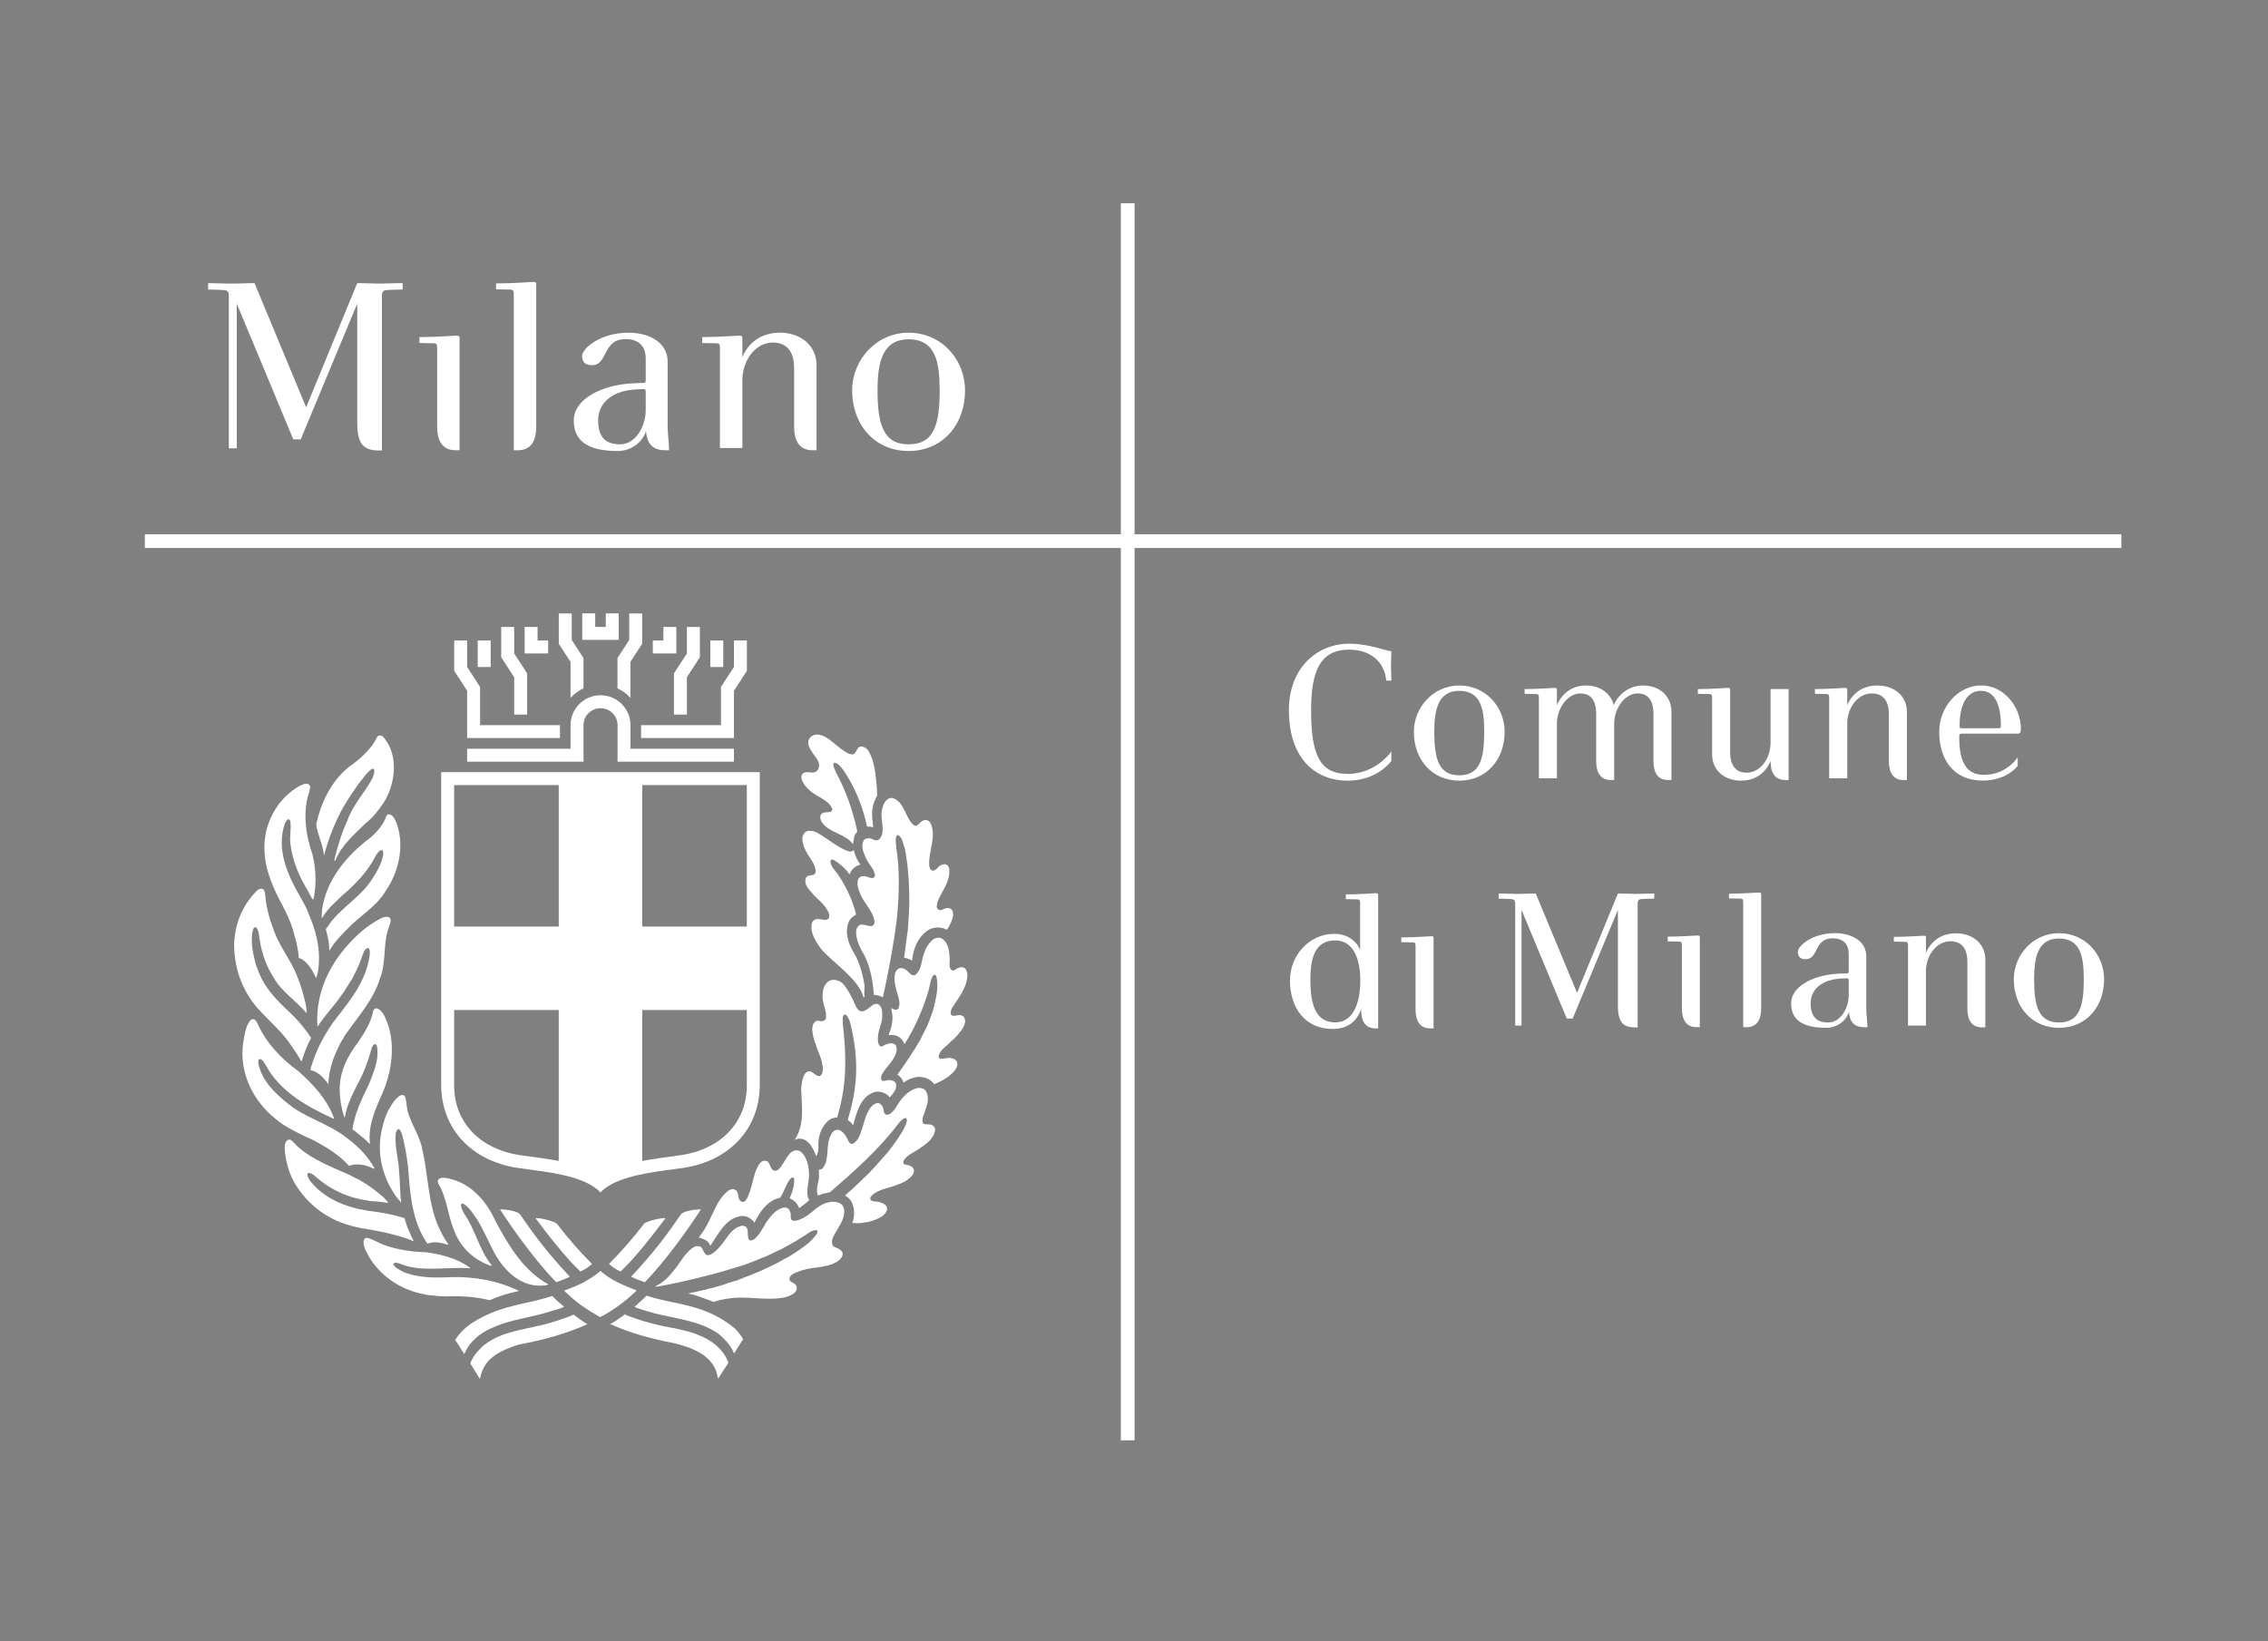 <?xml version="1.0" encoding="UTF-8"?>
<!DOCTYPE svg PUBLIC "-//W3C//DTD SVG 1.1//EN" "http://www.w3.org/Graphics/SVG/1.1/DTD/svg11.dtd">
<svg width="152" height="110" version="1.1" viewBox="0 0 40.217 29.104" xmlns="http://www.w3.org/2000/svg"><rect x="0" y="0" width="40.217" height="29.104" fill="#808080" stroke="none"/><defs><clipPath id="a"><path d="m0 792h612v-792h-612z"/></clipPath></defs><g transform="translate(0 -267.9)"><rect x="-2.5431e-7" y="225.56" width="40.217" height="29.104" fill="#800000" stroke-width=".242"/><g transform="matrix(.325 0 0 -.325 -79.156 411.05)"><path d="m304.71 429.37h.75v-67.5h-.75z" fill="#fff"/><path d="m251.46 411.31h107.84v-.75h-107.84z" fill="#fff"/><g transform="matrix(.614 0 0 .614 118 152.87)"><g clip-path="url(#a)"><g transform="translate(351.49,388.53)"><path d="m0 0v.455c-.772 0-1.087-.033-1.615-.033-.561 0-.929.033-1.614.033l-3.633-8.825-3.668 8.825c-.684 0-.948-.033-1.649-.033-.702 0-1.035.033-1.65.033v-.455l.737-.016c.65-.018.737-.055.737-.457v-10.812h.561v10.286l4.019-9.653h.528l4.018 9.653v-8.495c0-1.544.492-1.949 1.562-1.949h.192v10.97c0 .439.142.439.737.457z" fill="#fff"/></g><g transform="translate(355.54,377.11)"><path d="m0 0v7.972c0 .142-.034.174-.21.174-.158 0-1.473-.103-2.646-.103v-.423l1-.016c.209 0 .262-.087.262-.299v-5.623c0-.999.367-1.682 1.297-1.682z" fill="#fff"/></g><g transform="translate(380.91,377.09)"><path d="m0 0v6.043c0 1.332-1.051 2.313-2.612 2.313-1.279 0-2.207-.665-2.664-1.735v1.351c0 .141-.033.174-.209.174-.157 0-1.471-.104-2.646-.104v-.422l.998-.016c.211 0 .264-.087.264-.299v-7.15h1.593v4.837c0 1.367.913 2.662 2.173 2.662.895 0 1.507-.541 1.507-1.821v-4.151c0-1.001.368-1.682 1.298-1.682z" fill="#fff"/></g><g transform="translate(360.99,378.79)"><path d="m0 0v10.109c0 .141-.035.175-.211.175-.158 0-1.472-.105-2.645-.105v-.42l.999-.016c.209 0 .263-.089.263-.297v-11.128h.298c.927 0 1.296.683 1.296 1.682" fill="#fff"/></g><g transform="translate(368.77,379.96)"><path d="m0 0c0-1.158-.717-2.436-1.821-2.436-1 0-1.56.473-1.56 1.716 0 1.191.945 2.104 2.733 2.191l.385.017c.247.018.263-.017.263-.263zm1.664-2.856c0 .384-.104 1.209-.104 1.682v4.626c0 1.312-1.243 2.05-2.785 2.05-2.032 0-3.296-1.14-3.296-1.649 0-.506.298-.663.703-.663 1.155 0 .717 1.855 2.382 1.855.91 0 1.436-.473 1.436-1.384v-1.472c0-.244-.016-.263-.263-.263l-.49-.016c-2.469-.089-4.363-1.176-4.363-2.648 0-1.453 1-2.171 3.119-2.171 1.104 0 1.841.771 2.016 1.419.087-1.053.613-1.366 1.383-1.366z" fill="#fff"/></g><g transform="translate(389.66,381.36)"><path d="m0 0c0-2.401-.385-3.836-2.206-3.836-1.805 0-2.209 1.435-2.209 3.836 0 1.997.349 3.626 2.209 3.626 1.926 0 2.206-1.629 2.206-3.626m1.805 0c0 2.173-1.646 4.101-4.011 4.101-2.296 0-4.013-1.928-4.013-4.101 0-2.452 1.612-4.31 4.013-4.31 2.4 0 4.011 1.858 4.011 4.31" fill="#fff"/></g><g transform="translate(325.37,381.28)"><path d="m0 0c0-2.219-.739-3.749-2.22-3.749-1.742 0-2.218 1.584-2.218 3.749 0 1.989.405 3.539 2.218 3.539 1.657 0 2.22-1.76 2.22-3.539m1.585-4.281v11.837c0 .139-.035.176-.211.176-.159 0-1.48-.105-2.66-.105v-.423l1.004-.018c.211 0 .265-.089.265-.299v-4.192c-.23.618-.969 1.427-2.308 1.427-2.237 0-3.926-1.955-3.926-4.122 0-2.484 1.355-4.332 3.804-4.332 1.266 0 2.13.633 2.517 1.761 0-1.057.352-1.71 1.304-1.71z" fill="#fff"/></g><g transform="translate(331.88,377)"><path d="m0 0v8.014c0 .142-.035.176-.211.176-.158 0-1.478-.105-2.658-.105v-.422l1.004-.019c.211 0 .263-.087.263-.297v-5.655c0-1.005.37-1.692 1.304-1.692z" fill="#fff"/></g><g transform="translate(328.13,400.76)"><path d="m0 0v.845c-.847-1.126-2.238-1.989-3.875-1.989-2.43 0-3.258 1.584-3.258 5.67 0 3.47.809 5.372 3.38 5.372 1.903 0 3.153-1.093 3.295-2.749h.458c0 .37-.035.898-.035 1.304 0 .457.035.879.035 1.304-.406 0-1.937.669-3.753.669-2.833 0-5.352-2.133-5.352-5.9 0-4.229 2.27-6.27 5.23-6.27 1.531 0 2.957.616 3.875 1.744" fill="#fff"/></g><g transform="translate(336.38,403.35)"><path d="m0 0c0-2.413-.387-3.859-2.218-3.859-1.813 0-2.22 1.446-2.22 3.859 0 2.007.352 3.645 2.22 3.645 1.937 0 2.218-1.638 2.218-3.645m1.815 0c0 2.183-1.655 4.122-4.033 4.122-2.307 0-4.033-1.939-4.033-4.122 0-2.468 1.621-4.334 4.033-4.334 2.413 0 4.033 1.866 4.033 4.334" fill="#fff"/></g><g transform="translate(353.02,399.07)"><path d="m0 0v6.078c0 1.336-1.003 2.324-2.519 2.324-1.25 0-2.2-.776-2.606-1.744-.14.6-.792 1.744-2.483 1.744-1.181 0-2.113-.671-2.571-1.744v1.354c0 .144-.036.178-.211.178-.16 0-1.48-.107-2.66-.107v-.422l1.004-.017c.211 0 .265-.089.265-.299v-7.185h1.602v4.861c0 1.374.968 2.676 2.078 2.676.88 0 1.41-.546 1.41-1.833v-4.172c0-1.005.367-1.692 1.301-1.692h.3v5.021c0 1.354.951 2.676 2.078 2.676.881 0 1.41-.546 1.41-1.833v-4.172c0-1.005.368-1.692 1.302-1.692z" fill="#fff"/></g><g transform="translate(363.43,399.07)"><path d="m0 0v8.083h-1.604v-4.754c0-1.375-.879-2.676-2.13-2.676-.882 0-1.463.545-1.463 1.831v5.528c0 .144-.035.178-.211.178-.158 0-1.478-.107-2.658-.107v-.422l1.005-.017c.211 0 .262-.089.262-.299v-5.071c0-1.34 1.022-2.327 2.573-2.327 1.267 0 2.165.671 2.622 1.745 0-1.005.371-1.692 1.305-1.692z" fill="#fff"/></g><g transform="translate(373.94,399.07)"><path d="m0 0v6.078c0 1.336-1.057 2.324-2.625 2.324-1.284 0-2.218-.671-2.676-1.744v1.354c0 .144-.036.178-.211.178-.159 0-1.48-.107-2.659-.107v-.422l1.003-.017c.212 0 .263-.089.263-.299v-7.185h1.604v4.861c0 1.374.916 2.676 2.184 2.676.899 0 1.515-.546 1.515-1.833v-4.172c0-1.005.369-1.692 1.302-1.692z" fill="#fff"/></g><g transform="translate(382.29,403.97)"><path d="m0 0c0-.263 0-.297-.263-.297h-3.136c-.265 0-.265 0-.265.263 0 1.726.581 3.064 1.902 3.064 1.269 0 1.762-1.354 1.762-3.03m1.78-.352c0 1.902-1.445 3.859-3.542 3.859-2.024 0-3.715-1.902-3.715-4.122 0-2.502 1.321-4.333 3.84-4.333 1.637 0 2.64.705 3.134 1.304v.757c-.774-1.038-1.813-1.55-3.029-1.55-1.672 0-2.167 1.375-2.167 3.364 0 .265.035.299.3.299h4.93c.16 0 .249.089.249.422" fill="#fff"/></g><g transform="translate(240.27,442.66)"><path d="m0 0v.57c-.964 0-1.359-.042-2.017-.042-.703 0-1.163.042-2.018.042l-4.542-11.034-4.585 11.034c-.857 0-1.185-.042-2.063-.042-.877 0-1.294.042-2.062.042v-.57l.922-.02c.811-.024.92-.067.92-.572v-13.515h.704v12.856l5.024-12.065h.657l5.025 12.065v-10.618c0-1.928.614-2.434 1.951-2.434h.243v13.711c0 .548.174.548.92.572z" fill="#fff"/></g><g transform="translate(245.33,428.38)"><path d="m0 0v9.967c0 .174-.043.216-.263.216-.197 0-1.84-.129-3.308-.129v-.526l1.249-.024c.262 0 .328-.109.328-.372v-7.028c0-1.251.46-2.104 1.621-2.104z" fill="#fff"/></g><g transform="translate(277.05,428.38)"><path d="m0 0v7.557c0 1.664-1.312 2.889-3.261 2.889-1.601 0-2.762-.831-3.331-2.167v1.688c0 .174-.044.216-.263.216-.196 0-1.839-.129-3.308-.129v-.526l1.25-.024c.261 0 .328-.109.328-.372v-8.934h1.993v6.046c0 1.706 1.139 3.327 2.715 3.327 1.118 0 1.884-.679 1.884-2.276v-5.191c0-1.251.462-2.104 1.623-2.104z" fill="#fff"/></g><g transform="translate(252.14,430.48)"><path d="m0 0v12.637c0 .174-.046.218-.263.218-.199 0-1.84-.131-3.308-.131v-.526l1.249-.022c.262 0 .328-.109.328-.374v-13.906h.371c1.161 0 1.623.853 1.623 2.104" fill="#fff"/></g><g transform="translate(261.87,431.95)"><path d="m0 0c0-1.447-.898-3.046-2.279-3.046-1.248 0-1.949.59-1.949 2.146 0 1.488 1.184 2.63 3.416 2.739l.484.02c.306.023.328-.02.328-.329zm2.081-3.572c0 .481-.133 1.512-.133 2.104v5.781c0 1.644-1.555 2.561-3.481 2.561-2.542 0-4.12-1.421-4.12-2.057 0-.635.373-.831.878-.831 1.445 0 .898 2.32 2.979 2.32 1.138 0 1.796-.59 1.796-1.73v-1.841c0-.305-.022-.326-.328-.326l-.614-.024c-3.087-.109-5.453-1.467-5.453-3.307 0-1.817 1.248-2.717 3.897-2.717 1.38 0 2.3.967 2.519 1.775.109-1.314.768-1.708 1.731-1.708z" fill="#fff"/></g><g transform="translate(287.99,433.7)"><path d="m0 0c0-3.002-.482-4.796-2.759-4.796-2.257 0-2.761 1.794-2.761 4.796 0 2.498.438 4.536 2.761 4.536 2.409 0 2.759-2.038 2.759-4.536m2.256 0c0 2.714-2.06 5.124-5.015 5.124-2.869 0-5.018-2.41-5.018-5.124 0-3.066 2.016-5.389 5.018-5.389 3.001 0 5.015 2.323 5.015 5.389" fill="#fff"/></g><path d="m244.53 386.05h26.481v-7.418h-26.481z" fill="#fff"/><g transform="translate(254.14,398.94)"><path d="m0 0h7.418v-34.103l-3.709-1.312-3.709 1.312z" fill="#fff"/></g><g transform="translate(238.88,402.45)"><path d="m0 0c1.033-1.589.646-4.012-.36-5.486-.435-.612-.894-1.249-1.505-1.7-1.018-.996-2.188-1.997-2.721-3.333-.013-.014-.051-.038-.075-.014l-.025.038c.298 1.223.658 2.424 1.18 3.56.498 1.386 1.517 2.423 2.187 3.673.102.262.251.537.164.836-.038.051-.099.051-.164.051-.508-.338-.857-.938-1.241-1.387-.596-.873-1.232-1.762-1.692-2.725l.013-.048-.05-.012c-.509-1.063-.943-2.175-1.254-3.323-.038-.051.025-.176-.062-.176-.099.962-.561 1.775-.685 2.725.459 2.122 1.505 4.184 3.332 5.419.833.626 1.678 1.461 2.101 2.387.075.099.223.099.348.087.248-.123.359-.362.509-.572" fill="#fff"/></g><g transform="translate(232.01,398.59)"><path d="m0 0c.111-.176-.037-.362-.026-.552-.632-1.748-.322-3.873.262-5.544.323-1.249.385-2.737.099-4.025-.037-.036-.099.015-.112.063-.112.214-.26.4-.347.639-.808 1.299-1.406 2.698-1.592 4.259-.087.675.112 1.336-.012 1.987-.013.062-.063.123-.113.161-.223.037-.248-.224-.359-.349-.808-2.347.261-4.647 1.368-6.545.261-.489.558-.95.732-1.486.633-1.449 1.081-3.074.882-4.799 0-.325-.124-.612-.199-.911h-.024c-.286.625-.659 1.285-1.254 1.661l-.274.114c-.05.824-.25 1.572-.474 2.322-.422 1.649-1.453 2.947-2.001 4.548-.05.024-.05.075-.05.135-.46 1.213-.683 2.626-.422 4.001.347 1.758 1.368 3.308 2.947 4.244.274.089.72.439.969.077" fill="#fff"/></g><g transform="translate(239.77,395.13)"><path d="m0 0c.697-2.074.089-4.348-1.056-5.997-.857-1.387-2.362-2.197-3.456-3.396-.559-.576-1.106-1.138-1.478-1.813-.075.062-.013.236-.049.362-.014.549-.175 1.036-.287 1.55.162.149.236.337.36.499 1.106 1.486 2.809 2.385 3.766 3.96.449.687.859 1.372.982 2.199-.036.125.025.285-.123.35-.261-.014-.385-.287-.535-.463-.697-1.425-1.84-2.597-3.021-3.598-.646-.625-1.304-1.187-1.752-1.961h-.038c-.038.237.038.488.024.726.375 2.708 2.287 4.92 4.351 6.444.598.538 1.119 1.138 1.368 1.886.062.074.111.163.223.149.435-.05.559-.547.721-.897" fill="#fff"/></g><g transform="translate(227.92,389.33)"><path d="m0 0c.087-.125.136-.299.136-.451.1-1.346.51-2.573.996-3.745.049-.075.087-.152.112-.239.608-1.223 1.428-2.31 1.865-3.61.136-.311.211-.637.323-.95.161-.635.384-1.261.384-1.946h-.036c-.934 1.097-2.214 1.898-2.897 3.135-.61.948-1.019 2.033-1.206 3.185-.087.35-.074.724-.199 1.049-.049.099-.112.186-.211.249-.235-.051-.223-.35-.286-.536-.136-1.012.112-2.001.361-2.923.111-.188.136-.414.248-.612.534-1.374 1.605-2.474 2.685-3.475.721-.673 1.381-1.447 1.939-2.296-.347-.663-.608-1.362-.832-2.074l-.025-.026c-.26.451-.548.9-.847 1.324-.894 1.362-2.038 2.262-3.119 3.485-1.269 1.485-2.001 3.412-2.014 5.534.038 1.837.721 3.487 1.928 4.734.161.202.472.388.695.188" fill="#fff"/></g><g transform="translate(239.12,386.84)"><path d="m0 0c.211-.263-.013-.588-.075-.863-.533-1.375-.223-3.072-.758-4.447-.595-2.011-1.989-3.473-3.158-5.173-.087-.224-.286-.424-.397-.674-.559-1.1-1.019-2.261-1.057-3.597l-.024-.014c-.385.501-.871 1.088-1.554 1.213-.049.075.012.15.024.237.497 1.661 1.294 3.161 2.35 4.509 1.281 1.611 2.597 3.335 2.87 5.496.013.226.051.501-.148.625-.286-.061-.386-.399-.484-.637-.224-.724-.559-1.387-.895-2.06-.348-.513-.636-1.061-1.021-1.562-.62-.912-1.44-1.737-2.038-2.672-.012-.013-.062-.053-.062 0-.211 3.422 1.541 6.318 3.915 8.392.559.477 1.158.877 1.817 1.213.21.062.484.162.695.014" fill="#fff"/></g><g transform="translate(227.33,377.52)"><path d="m0 0c.77-1.76 2.138-3.224 3.656-4.309 1.341-1.175 2.585-2.537 3.193-4.209-.049-.052-.136.025-.199.037-2.299 1.063-4.648 2.385-5.88 4.709-.161.223-.248.486-.547.536-.16-.099-.111-.338-.087-.499.348-1.462 1.394-2.486 2.536-3.41 1.554-1.312 3.593-1.787 5.208-3.036 1.008-.736 1.952-1.65 2.55-2.761 0-.049-.075-.049-.099-.037-.263.15-.574.239-.859.314-.423.074-.869.099-1.254-.063l-.063.012c-.672.75-1.579 1.387-2.475 1.886-.435.263-.895.499-1.367.687-.92.461-1.889.91-2.671 1.585-2.138 1.712-3.42 4.449-2.774 7.321.087.523.223 1.063.561 1.449.087.087.186.099.311.075.124-.062.185-.186.26-.287" fill="#fff"/></g><g transform="translate(238.9,377.52)"><path d="m0 0c.821-2.163.323-4.821-.645-6.757-.522-1.249-1.07-2.549-.884-4.023-.174.087-.286.263-.447.399-.361.287-.732.624-1.131.901.075.136.051.324.101.473.111.449.211.914.409 1.324.025.224.161.388.223.601.298.725.696 1.41.969 2.148.325.9.71 1.886.474 2.899-.025.05-.062.086-.112.111-.186.038-.235-.188-.322-.299-.251-.888-.524-1.751-.922-2.574-.571-1.174-1.268-2.3-1.48-3.634-.049 0-.049.075-.074.111-.236.712-.36 1.462-.385 2.248-.037 1.7.71 3.099 1.642 4.336.571.825 1.154 1.75 1.343 2.797.05.101.137.176.248.213.572-.124.795-.787.993-1.274" fill="#fff"/></g><g transform="translate(230.65,366.79)"><path d="m0 0c1.095-1.16 2.649-1.823 4.078-2.46.521-.188 1.008-.451 1.492-.701.149-.037.261-.136.385-.198.695-.413 1.356-.9 2.002-1.474.111-.151.297-.287.384-.463-.471.051-.956.138-1.442.15-.113.026-.236 0-.336.05-1.815.239-3.454 1.013-4.76 2.212-.186.111-.36.287-.596.236-.149-.224.075-.436.148-.637 1.232-1.61 3.182-2.399 5.171-2.71 1.12-.125 2.2-.325 3.233-.649.087-.052.051-.152.087-.226.174-.625.46-1.223.746-1.797-.087-.039-.174.012-.249.073-1.393.513-2.883.812-4.4 1.051-.622.123-1.219.287-1.803.497-1.754.701-3.182 1.914-4.14 3.549-.46.825-.733 1.761-.844 2.747-.025.376-.063.851.261 1.051.273.111.434-.162.583-.301" fill="#fff"/></g><g transform="translate(240.47,370.95)"><path d="m0 0c.162-.362.124-.81.223-1.199.286-1.237 1.106-2.261 1.33-3.521.424-1.875.498-3.86 1.007-5.683.286-1.001.758-1.963 1.329-2.788-.434.101-.881.277-1.366.226-.186-.014-.36-.064-.522-.113-1.343 1.9-1.541 4.358-1.716 6.782-.111 1-.297 1.975-.534 2.925-.061.161-.124.361-.272.462-.226.025-.202-.214-.289-.337-.136-1.213.275-2.312.299-3.511.101-.887.051-1.799.188-2.674-.05.026-.087.077-.112.125-.189.188-.325.376-.449.562-.968 1.449-1.515 3.186-1.292 5.086.1.723.286 1.398.522 2.047.062.051.062.125.086.2.299.524.559 1.049 1.047 1.437.136.1.434.164.521-.026" fill="#fff"/></g><g transform="translate(238.55,357.78)"><path d="m0 0c1.18-.439 2.486-.639 3.817-.675 1.404-.202 2.809-.564 3.901-1.387l-.036-.038c-2.077.161-4.301-.386-6.177.4-.174.049-.387.164-.561.049-.024-.037-.062-.073-.05-.124.211-.337.573-.461.897-.651 1.266-.523 2.771-.535 4.201-.461 2.164.063 4.215-.325 6.04-1.212v-.025c-.907-.186-1.763-.448-2.584-.812-1.094.277-2.301.376-3.48.35-.199.014-.412-.037-.624 0-.484-.013-.944.087-1.415.113-.474.089-.959.2-1.405.362-1.816.612-3.405 1.986-4.165 3.773-.087.237-.161.524-.074.787.037.086.124.125.198.163.561-.089.995-.414 1.517-.612" fill="#fff"/></g><g transform="translate(244.46,363.63)"><path d="m0 0c1.826-.398 3.194-1.922 3.952-3.535 1.094-2.109 2.411-4.37 4.462-5.644.137-.052.211-.113.323-.188-.037-.074-.174-.099-.286-.099-2.063-.263-3.603 1.286-4.462 2.836-.534.986-.956 2.034-1.54 2.983-.362.502-.71 1.149-1.294 1.462-.087 0-.124-.048-.161-.111-.025-.301.173-.538.273-.786 1.008-1.425 1.344-3.236 2.449-4.599 0-.024 0-.049-.025-.06-1.54.497-2.759 1.647-3.33 3.197-.547 1.346-.624 2.897-1.394 4.134-.024.125-.074.287.051.386.261.2.633.101.945.05z" fill="#fff"/></g><g transform="translate(277.26,363.66)"><path d="m0 0c.01.251.01.538 0 .788.124-.012.26.027.348.14.645.827.211 2.092.732 2.971.099.251.348.439.634.439.385-.099.66-.5.834-.839.061-.174.161-.386.347-.425.026.027.075.027.1 0 .609.328.72 1.043.931 1.632.125.477.273.939.512 1.378.173.277.373.516.683.602.049.065.136-.012.186.015.323-.114.447-.463.46-.777.024-.101.111-.2.198-.248.375-.063.574.287.797.499.459.817 1.068 1.658 2.039 1.872.286.014.596-.061.72-.309.41-.765-.062-1.581-.286-2.297-.037-.173-.075-.436.063-.588.223-.075.484-.012.719-.087.162-.062.312-.236.312-.424-.087-.827-.87-1.33-1.466-1.732-.472-.316-1.033-.516-1.356-1.043-.012-.075 0-.15 0-.227.087-.123.236-.099.348-.147.26-.027.511-.174.586-.425.062-.501-.437-.742-.723-.992-.671-.364-1.43-.554-2.163-.781-.347-.163-.708-.301-.956-.628-.025-.075-.074-.188 0-.263.212-.238.609-.087.87-.237.26-.062.57-.238.596-.549-.063-.578-.671-.829-1.143-1.019-.075-.024-.149-.038-.224-.075-.186-.062-.385-.101-.586-.125-.36-.077-.769-.089-1.142-.053.261.702.224 1.666-.31 2.191l-.336.263c.795.677 1.541 1.407 2.275 2.123 0 .062.099.099.137.151.409.463.832.928 1.229 1.379.187.188.313.4.462.576.26.315.472.667.72 1.017 0 .052.05.101.074.127.262.388.497.802.596 1.265-.012.051.013.125-.037.176-.037.051-.099.075-.161.051-.286-.126-.497-.415-.683-.655-1.728-2.246-3.841-4.104-5.955-5.935-.124-.028-.26-.052-.385-.089-.261 0-.447-.151-.685-.192-.162.39-.063.891.05 1.28z" fill="#fff"/></g><g transform="translate(280.92,386.2)"><path d="m0 0c.437.164 1.232-.523 1.282.303-.15 1.001-1.009 1.666-1.307 2.565-.161.326-.261.74-.174 1.104.025.125.124.222.224.297.157.117.592.026.684-.018.212-.097.411-.113.486-.063.099.061.136.176.124.299-.124.514-.497.851-.735 1.314-.224.514-.572 1.128-.261 1.704.05.089.11.13.211.156.201.054.365.04.534-.032.214-.095.508-.267.759.141.415.671-.037 1.566.1 2.359.074.439.248.964.696 1.128.175.062.373-.011.511-.085.806-.489.893-1.504 1.49-2.181.087-.099.225-.186.362-.198.286.151.447.501.807.527.199.024.385-.135.485-.311.522-1.241-.224-2.47-.137-3.747.037-.164.075-.34.236-.427.174-.075.298.052.423.14.175.238.448.426.784.416.174-.051.261-.176.322-.34.174-1.164-.645-2.019-1.031-3.007-.036-.203-.125-.465.012-.641.101-.099.262-.123.399-.061.235.113.546.253.807.063.298-.275.149-.776.025-1.102-.112-.262-.248-.513-.41-.74-.509.314-1.307.261-1.765-.103-.857-.642-1.232-1.619-1.319-2.635-.224.127-.472.214-.72.262.136.815.21 1.68.348 2.521-.026.036-.026.073 0 .111.049.728.111 1.542.123 2.292 0 1.593-.099 3.271-.409 4.813-.174.4-.174.926-.596 1.164-.149-.026-.162-.176-.199-.289-.037-.501.149-1.603.149-1.603.211-1.942.124-4.034-.099-5.94-.087-.451-.112-.952-.211-1.415-.261-1.745-.611-3.434-.972-5.14-.012-.012-.037-.025-.061-.025-.211.136-.497.174-.758.211-.024.151-.012.327-.038.489-.136 1.241-.409 2.429-1.045 3.444-.272.538-.521 1.1-.484 1.765.038.2.137.45.348.515" fill="#fff"/></g><g transform="translate(283.78,377.64)"><path d="m0 0c-.05.036.025.075.013.123.037.378-.05.702-.112 1.041.162-.062.36-.224.559-.111.087.063.124.162.136.263.099.25 0 .537-.037.788-.174.59-.385 1.179-.36 1.817.012.313.124.69.46.789.496.076.72-.322 1.055-.597.112-.026.237-.074.35.012.422.352.497.878.608 1.393.174.689.448 1.427 1.081 1.829.236.077.511.126.722-.048.559-.423.597-1.189.634-1.878-.025-.087-.025-.227-.025-.325-.012-.215.037-.439.211-.576.261-.087.373.202.584.202.099.089.25.062.387.062.285-.048.36-.351.409-.602 0-1.215-.809-2.104-1.392-3.058-.063-.164-.162-.403-.038-.564.224-.188.51 0 .733-.025.099.013.199-.036.288-.074.186-.124.223-.35.198-.576-.074-.364-.287-.687-.535-.955-.137-.224-.361-.375-.51-.563-.075-.051-.136-.126-.211-.162-.373-.453-.981-.716-1.093-1.33 0-.087.062-.176.137-.202.31-.049.608.101.956.052.199-.05.397-.099.521-.287.212-.564-.322-1.002-.695-1.33-.397-.301-.845-.503-1.281-.703-.037-.012-.074.024-.074.05-.361.463-.92.637-1.503.585-.424-.087-.847-.225-1.169-.516-.087.289-.286.564-.547.728.472.663.968 1.378 1.38 2.043.236.314.411.704.634 1.017.261.6.608 1.14.832 1.769.099.325.261.651.348 1 .211.865.461 1.807.298 2.759-.023.102-.05.227-.162.29-.198-.015-.249-.253-.322-.391-.15-.515-.224-1.053-.411-1.554-.484-1.492-1.142-2.911-1.977-4.239-.123.413-.484.74-.906.811-.149.026-.322.026-.474 0-.049.139.089.238.1.378.101.275.176.562.2.865" fill="#fff"/></g><g transform="translate(275.89,399.69)"><path d="m0 0c.199.125.522.075.733.05.062-.012.174-.012.248.025.404.107.462.635.356.903-.217.562-1.014 1.162-.902 1.88.062.224.211.41.434.501.908.356 1.923-.861 2.631-1.324.298-.176.572-.436.957-.361.263.187.275.578.598.679.323.024.596-.164.745-.427.472-.839.583-1.815.683-2.805.038-.376.05-.75.062-1.128-.186-.324-.348-.702-.409-1.102-.1-.576 0-1.166.061-1.704-.161.012-.335.075-.546.049-.385 1.803-1.089 3.545-2.122 5.047-.211.25-.446.614-.794.637-.087-.049-.087-.148-.075-.225.025-.125.037-.251.112-.337.012-.113.087-.188.111-.302.872-1.576 1.499-3.381 1.886-5.186.012-.174-.173-.251-.225-.415-.075-.236-.1-.487-.138-.725l-.036-.024c-.584.863-2.12 1.008-2.703 1.883-.149.164-.224.453-.137.69.174.315.584.19.881.279.087.048.15.137.15.236-.15.477-.634.764-1.031 1.015-.697.376-1.467.885-1.704 1.69-.049.185 0 .398.174.501" fill="#fff"/></g><g transform="translate(276.1,394.48)"><path d="m0 0c.187.127.412.065.636.052.087-.026.174-.062.248-.086.758-.35 2.155-1.563 2.999-1.725.15-.038.274.049.373.126.101-.415.251-.791.486-1.14.05-.037.075-.099.1-.15-.373-.089-.735-.366-.896-.727l-.073-.138c-.375.564-1.068 1.13-1.491 1.316-.069.032-.194-.063-.196-.127-.012-.479.413-.833.656-1.189.75-1.092 1.351-2.407 1.627-3.584-.199-.113-.424-.25-.561-.465-.422-.691-.273-1.655.05-2.343.186-.426.486-.824.648-1.265.31-.701.484-1.451.608-2.215-.012-.328-.037-.665 0-.978-.049-.027-.012-.089-.061-.101-.063.05-.038.127-.088.175-.447 1.504-2.752 3.006-3.722 4.156-.472.675-.995 1.415-.806 2.292.074.213.261.352.484.352.235.024.509-.087.757-.075.124.026.236.077.286.188.099.39-.174.704-.36.991-.298.402-.683.675-1.031 1.063-.037.026-.037.087-.075.099-.361.414-.772.762-.61 1.376.136.263.435.239.685.277.087.063.174.126.198.239.013.74-.535 1.241-.833 1.815-.212.4-.398.851-.336 1.364.075.152.124.328.298.427" fill="#fff"/></g><g transform="translate(275.68,371.61)"><path d="m0 0c.037.289.051.59.124.853.087.299.199.639.547.728.449.05.822-.813 1.182-.223.173.415.025.89-.074 1.29-.124.451-.373.853-.472 1.328-.211.4-.276.875-.326 1.34.028.236.05.513.263.663.211.226.485-.061.721.089.112-.012.162.089.223.152.15.8-.385 1.417-.273 2.229.013.451.174.902.549 1.142.419.269 1.069.02 1.333-.315.329-.427.609-.904.826-1.393.312-.693.484-1.326 1.299-.756.249.174.447.451.808.441.212-.039.362-.215.424-.427.1-.489.062-1.027-.1-1.492-.086-.325-.213-.638-.225-.99-.037-.275 0-.451.062-.689.062-.075.089-.174.189-.186.198-.012.347.176.545.2.199.101.46.113.671.014.162-.113.199-.311.199-.499-.1-.94-.981-1.484-1.354-2.296-.037-.128-.061-.251-.012-.376.038-.075.099-.101.174-.114.012.039.049.027.075 0 .099.039.223.027.322.088.261.002.571-.023.708-.273.174-.502-.224-.902-.509-1.241h-.05c-.298.373-.745.513-1.219.473-1.267-.314-1.664-1.65-2.007-2.994-.089.145-.27.358-.487.481.971 3.127.908 5.437.379 7.986-.125.499-.174 1.039-.571 1.403-.075 0-.15-.04-.186-.101-.113-.239-.038-.526-.051-.803.433-3.672.183-5.92-.504-8.261-.203 0-.539-.072-.737-.236-.712-.586-.993-1.508-.932-2.472-.012-.299-.053-.491-.19-.744-.576 1.585-1.358 1.749-1.921 1.451.884 1.381.652 2.826.577 4.53" fill="#fff"/></g><g transform="translate(268.77,362.16)"><path d="m0 0c.269.303.65.71 1.056.491.393-.212.139-.8.524-1.027.413-.242.645.528.788.932.265.75.342 1.522.64 2.062.19.343.373.73.844.594.339-.099.292-.923.797-.863.687.083.998 2.017 1.997 1.799.491-.107.952-.968.969-2.092.01-.732-.288-1.465-.077-2.155.038-.048.087-.099.087-.174-.272-.252-.586-.477-.883-.703-.087.202-.211.451-.41.6-.124.113-.298.2-.435.287.251.552.453 1.27.391 1.763-.037.063-.171.091-.233.054-.373-.282-.603-1.115-.99-1.768-1.169-.265-1.815-1.241-2.312-2.234-.049.012-.039.087-.077.126-.298.339-.744.562-1.242.448-1.243-.252-1.877-1.552-2.595-2.631-.186.515-.561.594-1.031.75 1.094 1.326 1.323 2.763 2.192 3.741" fill="#fff"/></g><g transform="translate(264.44,355.58)"><path d="m0 0c.583.728.974 1.557 1.733 1.999.14.081.424.099.576.014.247-.133.272-.774.665-.748.528.033 1.273.999 1.634 1.527.326.477.734.953 1.318 1.081.199.024.385-.024.484-.188.199-.326-.037-.851.274-1.114.322-.024.523.225.709.439.249.252.385.626.596.879.012.111.099.214.162.313.397.552.844 1.142 1.529 1.294.223.036.435-.051.535-.251.087-.149.111-.349.111-.525-.05-.039.025-.075 0-.126.013-.113.062-.224.162-.25.248-.073.497.026.707.127.909.34 1.406 1.217 2.362 1.457.375.126.909.126 1.232-.111.348-.262.31-.802.211-1.176-.063-.024-.013-.089-.037-.127-.237-.615-.659-1.152-.932-1.743.025-.089-.037-.137-.05-.224 0-.19 0-.378.137-.502.087-.062.223-.098.31-.139.212-.087.398-.21.498-.424.061-.35-.212-.615-.485-.791-1.02-.638-2.387-.404-3.469-.907-.298-.089-.708-.251-.77-.59-.025-.15.074-.227.161-.301.2-.088.472-.263.498-.514.012-.439-.423-.627-.758-.766-.087-.024-.186-.049-.286-.087-1.642-.366-3.432.17-5.086-.121-.409-.065-.844-.128-1.217-.289-.136-.016-.223.087-.347.111-.646.236-1.282.499-1.977.635.447.101.906.204 1.344.291.061.036.161.026.223.05.323.14.658.116.956.265.137-.012.236.099.36.087.497.178 1.009.329 1.53.493.41.176.844.339 1.279.491.05.061.139.061.175.075.101.038.174.113.286.113.15.089.336.152.498.225.645.315 1.33.604 1.926.982.187.077.41.214.596.327.82.552 1.716 1.068 2.288 1.921.037.076.086.2.012.277-.174.098-.373-.027-.546-.077-.884-.603-1.704-1.092-2.623-1.571-.486-.226-.946-.453-1.43-.679-.124-.051-.26-.089-.385-.138-.484-.228-.995-.404-1.493-.592-.347-.115-.732-.216-1.08-.327-.235-.077-.462-.148-.697-.214-1.489-.431-3.589-.936-4.811-1.175-.413-.079-.844-.176-1.266-.228-.025.012 0 .038.012.063.867.448 1.308 1.044 1.656 1.479" fill="#fff"/></g><g transform="translate(255.06,353.87)"><path d="m0 0c1.031.364 1.951.879 2.796 1.571.907-.825 2.076-1.286 3.194-1.725v-.024c-.981-.954-2.051-1.732-3.206-2.349-.087 0-.112.065-.187.089-.906.524-1.876 1.136-2.647 1.9-.136.087-.26.237-.387.362.139.075.3.099.437.176" fill="#fff"/></g><g transform="translate(248.43,351.83)"><path d="m0 0c.087.073.225.048.324.125 1.056.352 2.126.581 3.219.821.534.137 1.083.277 1.604.441.336-.388.683-.651 1.043-.962-.397-.191-.844-.291-1.266-.417-1.394-.455-2.898-.632-4.276-1.11-.959-.341-1.89-.756-2.575-1.521-.336-.314-.571-.728-.758-1.155-.298.415-.497.865-.807 1.252.757 1.279 2.2 1.999 3.492 2.526" fill="#fff"/></g><g transform="translate(259.94,351.52)"><path d="m0 0c.013.05.063.075.1.05.273-.149.596-.224.881-.337.86-.324 1.778-.521 2.688-.734.235-.012.446-.113.695-.123.596-.138 1.244-.261 1.803-.451.111-.073.261-.048.36-.147 1.157-.401 2.237-1.223 2.709-2.365l.038-.136c-.324-.479-.584-.905-.895-1.393-.087.073-.049.225-.1.338-.397 1.765-2.299 2.428-3.853 2.812-1.964.372-3.879.881-5.657 1.694.437.214.834.527 1.231.792" fill="#fff"/></g><g transform="translate(261.95,353.25)"><path d="m0 0c1.442-.499 3.032-.645 4.475-1.12 1.269-.386 2.436-.998 3.419-1.847.249-.302.547-.576.683-.938-.149-.14-.199-.315-.323-.467-.161-.237-.31-.526-.484-.762-.037.024-.027.087-.05.111-.275.639-.772 1.15-1.293 1.601-.05.014-.099.075-.162.113-1.616 1.086-3.68 1.257-5.582 1.745-.596.173-1.192.323-1.766.559.348.326.735.653 1.083 1.005" fill="#fff"/></g><g transform="translate(247.33,348.7)"><path d="m0 0c1.031.928 2.436 1.32 3.804 1.599.075.048.162.024.249.062.136.013.285.063.434.089.41.113.857.176 1.269.301.807.229 1.603.482 2.374.807.398-.287.795-.6 1.23-.849-1.902-.843-3.929-1.411-6.03-1.791-.968-.291-1.937-.667-2.696-1.382-.436-.477-.709-1.041-.82-1.67h-.025c-.273.453-.561.928-.834 1.34.161.566.61 1.078 1.045 1.494" fill="#fff"/></g><g transform="translate(253.96,359.66)"><path d="m0 0c-.132.133-1.187.485-1.896.485 1.012-1.34 2.655-3.507 4.005-4.754.397.186.695.38 1.031.671-1.12 1.126-2.166 2.327-3.14 3.598" fill="#fff"/></g><g transform="translate(250.68,360.5)"><path d="m0 0c-.139.202-1.023.418-1.759.418 1.307-2.035 3.344-4.79 4.99-6.474.437.143.826.295 1.217.485-2.058 2.214-3.051 3.556-4.448 5.571" fill="#fff"/></g><g transform="translate(261.74,359.66)"><path d="m0 0c.132.133 1.187.485 1.896.485-1.012-1.34-2.656-3.507-4.005-4.754-.397.186-.694.38-1.031.671 1.12 1.126 2.166 2.327 3.14 3.598" fill="#fff"/></g><g transform="translate(265.02,360.5)"><path d="m0 0c.141.202 1.023.418 1.759.418-1.305-2.035-3.344-4.79-4.99-6.474-.437.143-.826.295-1.217.485 2.058 2.214 3.051 3.556 4.448 5.571" fill="#fff"/></g><g transform="translate(257.85,363.91)"><path d="m0 0c2.111 1.3 4.734 1.461 7.213 1.833 3.302.498 5.792 2.745 5.792 6.204v26.673h-26.01v-26.673c0-3.459 2.49-5.706 5.794-6.204 2.477-.372 5.102-.533 7.211-1.833m0-1.5c-.197.245-.516.475-.981.744-1.798.968-4.752 1.198-6.386 1.447-4.037.609-6.788 3.43-6.788 7.382v27.787h28.31v-27.787c0-3.952-2.751-6.773-6.788-7.382-1.634-.249-4.588-.479-6.386-1.447-.466-.269-.784-.499-.981-.744" fill="#fff"/></g><path d="m246.94 411.47h1.151v-2.355h-1.151z" fill="#fff"/><g transform="translate(256.23,413.88)"><path d="m0 0h1.151v-1.203h.94v1.203h1.151v-2.353h-3.242z" fill="#fff"/></g><g transform="translate(249.03,409.98)"><path d="m0 0v2.696h1.151v-2.354l1.151-1.773v-3.661h-1.151v3.319z" fill="#fff"/></g><g transform="translate(252.26,411.47)"><path d="m0 0h.94v-1.15h-2.09v2.355h1.15z" fill="#fff"/></g><g transform="translate(254.25,402.8)"><path d="m0 0h-8.25v4.202l-1.151 1.773v2.696h1.151v-2.352l1.151-1.775v-3.394h7.099z" fill="#fff"/></g><path d="m267.61 411.47h1.151v-2.355h-1.151z" fill="#fff"/><g transform="translate(266.68,409.98)"><path d="m0 0v2.696h-1.151v-2.354l-1.151-1.773v-3.661h1.151v3.319z" fill="#fff"/></g><g transform="translate(263.44,411.47)"><path d="m0 0h-.94v-1.15h2.09v2.355h-1.15z" fill="#fff"/></g><g transform="translate(246,400.7)"><path d="m0 0v1.152h9.19v2.09c0 1.472 1.192 2.664 2.664 2.664 1.471 0 2.664-1.192 2.664-2.664v-2.09h9.19v-1.152h-10.341v3.242c0 .837-.677 1.512-1.513 1.512s-1.513-.675-1.513-1.512v-3.242z" fill="#fff"/></g><g transform="translate(261.46,402.8)"><path d="m0 0h8.25v4.202l1.151 1.773v2.696h-1.151v-2.352l-1.151-1.775v-3.394h-7.099z" fill="#fff"/></g><g transform="translate(256.34,407.22)"><path d="m0 0v2.694l-1.045 1.609v2.353h-1.151v-2.694l1.045-1.61v-3.199c.321.354.712.643 1.151.847" fill="#fff"/></g><g transform="translate(259.36,407.22)"><path d="m0 0v2.694l1.045 1.609v2.353h1.151v-2.694l-1.045-1.61v-3.199c-.321.354-.71.643-1.151.847" fill="#fff"/></g></g></g></g></g></svg>
